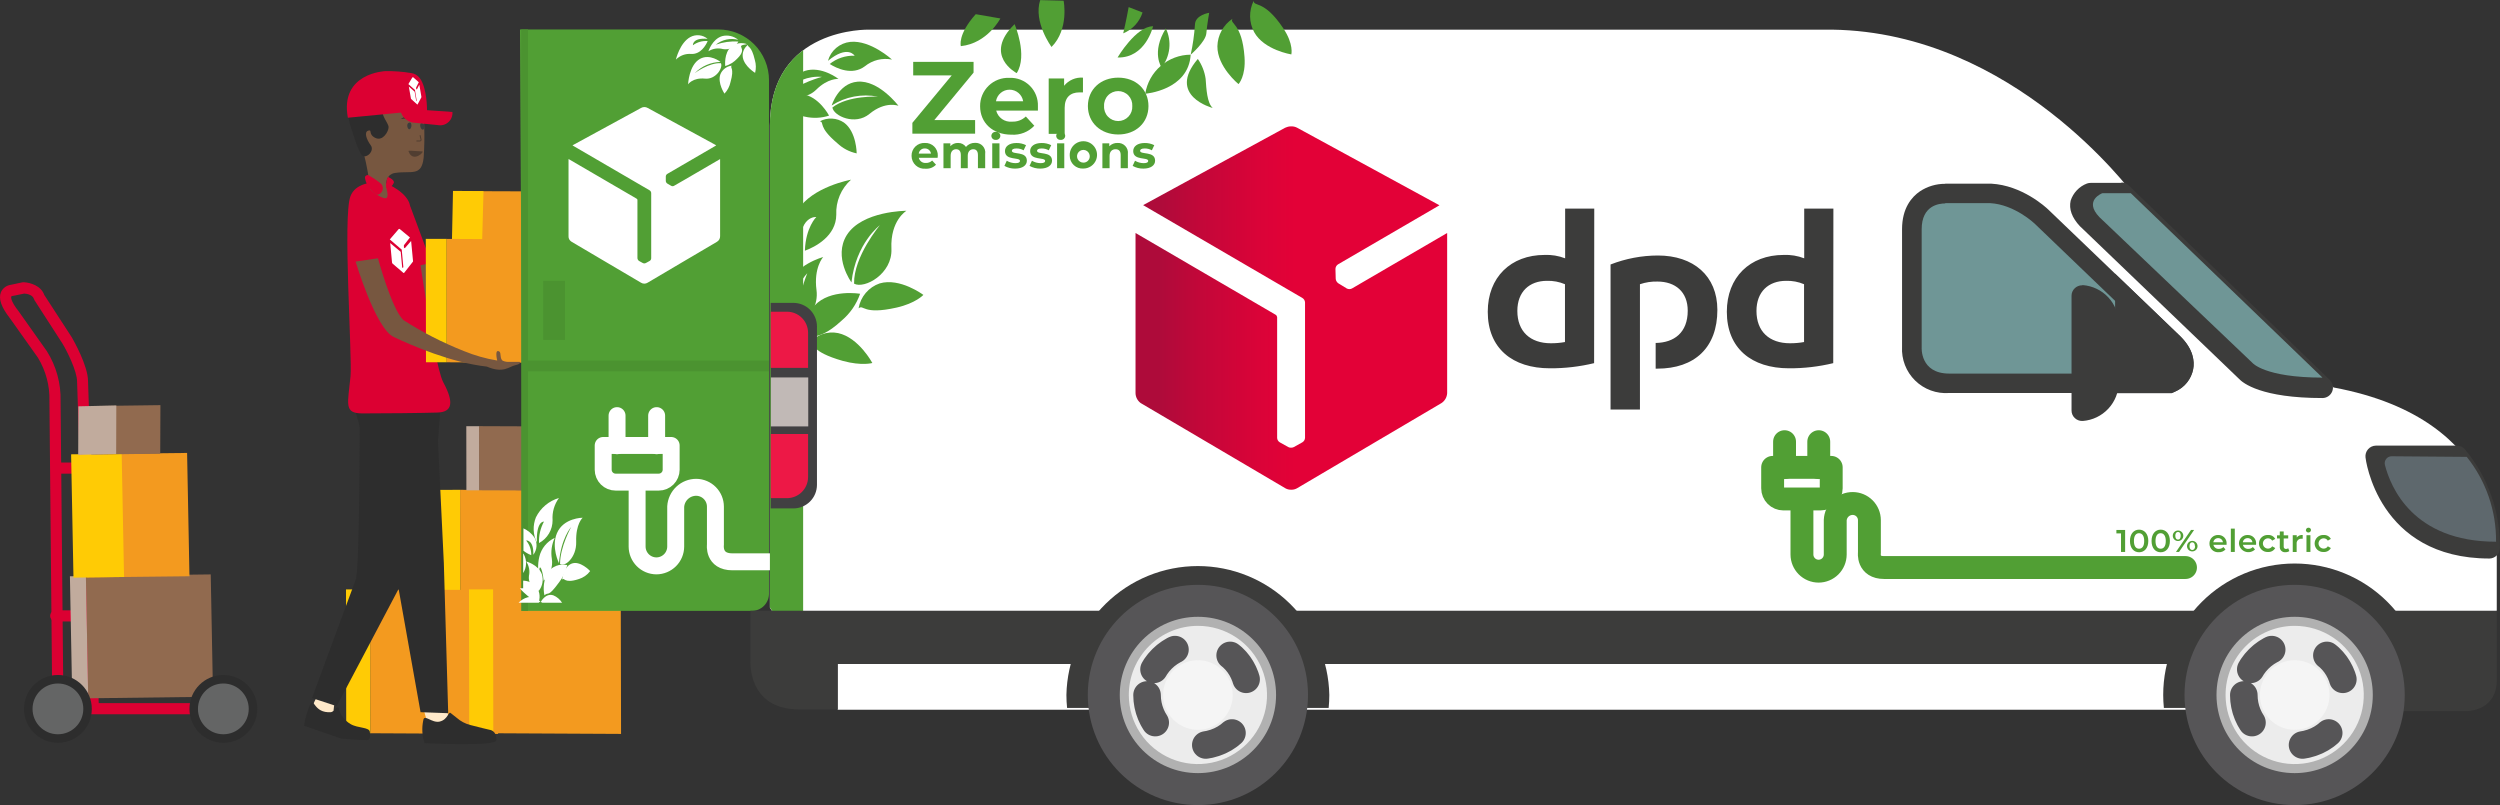 <?xml version="1.0" encoding="UTF-8"?> <svg xmlns="http://www.w3.org/2000/svg" width="295" height="95" viewBox="0 0 295 95" fill="none"><rect x="0" y="0" width="295" height="95" fill="#333333" stroke="none"/><g clip-path="url(#clip0_4099_40979)"><path d="M54.317 69.727L67.153 69.775L67.128 57.848L54.293 57.799L54.317 69.727Z" fill="#F39A1F"></path><path d="M54.296 57.799L51.871 57.803L51.89 69.73L54.315 69.726L54.296 57.799Z" fill="#FFCB05"></path><path d="M43.702 86.523L58.775 86.602L58.738 69.63L43.672 69.551L43.702 86.523Z" fill="#F39A1F"></path><path d="M43.672 69.549L40.828 69.553L40.855 86.525L43.698 86.521L43.672 69.549Z" fill="#FFCB05"></path><path d="M58.212 86.523L73.285 86.602L73.248 69.63L58.176 69.551L58.212 86.523Z" fill="#F39A1F"></path><path d="M58.183 69.544L55.34 69.549L55.367 86.521L58.21 86.516L58.183 69.544Z" fill="#FFCB05"></path><path d="M56.539 57.854L64.5 57.884L64.482 50.317L56.527 50.286L56.539 57.854Z" fill="#916A4F"></path><path d="M56.527 50.288L55.023 50.291L55.035 57.858L56.539 57.856L56.527 50.288Z" fill="#C1AB9D"></path><path d="M50.361 30.513L51.689 35.37L50.992 38.844L48.676 31.186L50.361 30.513Z" fill="#775740"></path><path d="M39.871 81.442C39.871 81.442 39.264 83.412 39.38 84.085C39.495 84.758 37.446 84.134 37.021 83.897C36.288 83.491 38.482 80.593 38.482 80.593L39.871 81.442Z" fill="#FFE9C9"></path><path d="M39.03 84.037C39.539 83.995 39.897 82.927 40.024 83.788C40.257 84.482 40.733 85.068 41.364 85.438C42.237 85.959 43.632 85.777 43.644 86.396C43.644 86.396 43.789 87.263 43.395 87.317C42.868 87.39 40.279 87.16 40.279 87.16L35.871 85.638C36.011 84.745 36.268 83.874 36.635 83.049C37.084 82.303 37.029 84.17 39.03 84.037Z" fill="#2D2D2D"></path><path d="M50.032 47.503C50.032 47.503 50.292 54.883 50.032 56.962C49.771 59.042 47.152 69.266 47.152 69.266L39.73 83.328L36.82 82.37C36.82 82.37 41.477 69.696 41.968 68.423C42.459 67.15 42.441 49.474 42.441 49.474L50.032 47.503Z" fill="#2D2D2D"></path><path d="M52.621 82.824L53.016 85.292C53.016 85.292 50.918 86.996 50.518 85.608C50.117 84.219 49.645 82.497 49.645 82.497L52.621 82.824Z" fill="#FFE9C9"></path><path d="M53.211 84.164L53.902 84.71C54.355 85.109 54.894 85.395 55.478 85.547C56.151 85.735 57.776 86.117 57.776 86.117C57.776 86.117 58.613 86.183 58.582 87.33C58.582 88.136 50.094 87.693 50.094 87.693C49.804 86.819 49.754 85.883 49.949 84.983C50.052 84.219 50.943 85.335 51.852 85.153C52.913 84.922 52.895 83.837 53.211 84.164Z" fill="#2D2D2D"></path><path d="M52.003 47.879L51.681 52.063L52.373 66.452L52.888 84.158L49.626 84.037L46.685 67.525L45.303 62.638L42.35 49.965C42.35 49.965 41.138 46.642 42.126 44.229C42.138 44.229 52.342 47.764 52.003 47.879Z" fill="#2D2D2D"></path><path d="M48.425 24.376L50.892 31.01L49.146 31.41L48.055 26.868L48.425 24.376Z" fill="#DC0032"></path><path d="M45.108 21.448C45.108 21.448 47.534 22.29 48.243 23.818C48.952 25.346 51.032 42.743 52.317 45.132C53.603 47.521 53.36 48.619 51.644 48.68C49.928 48.74 45.393 48.783 42.78 48.783C40.531 48.783 41.052 47.673 41.361 44.405C41.58 42.113 40.422 25.456 41.361 23.139C41.907 21.733 43.617 21.448 45.108 21.448Z" fill="#DC0032"></path><path d="M49.766 11.412C50.085 13.799 50.16 16.213 49.99 18.616C49.742 20.877 48.547 20.119 46.65 20.404C46.65 20.404 45.316 20.453 45.613 22.296C45.613 22.296 45.964 23.394 45.479 23.388C44.831 23.388 43.66 22.375 43.66 22.278C43.525 20.866 43.278 19.467 42.921 18.094C42.369 16.166 42.502 12.503 42.502 12.503L44.976 11.018L49.111 10.666L49.766 11.412Z" fill="#775740"></path><path d="M49.808 12.794C49.808 12.794 49.111 12.485 49.426 11.357C49.741 10.23 49.426 9.047 46.54 9.66C45.245 9.91 43.972 10.263 42.733 10.715C41.368 11.115 40.641 12.734 41.381 14.959C42.12 17.185 42.157 17.385 42.593 18.173C43.03 18.961 44.279 17.864 43.751 17.148C43.224 16.433 42.939 15.572 43.454 15.414C43.969 15.256 43.406 15.845 44.291 16.275C45.176 16.706 45.855 15.505 45.855 15.008C45.855 14.511 44.867 13.565 45.188 12.819C45.764 11.497 48.505 12.704 49.808 12.794Z" fill="#2D2D2D"></path><path d="M53.941 28.324L62.133 28.36L62.26 22.581L54.063 22.551L53.941 28.324Z" fill="#F39A1F"></path><path d="M56.897 28.299L53.332 28.323L53.453 22.527L57.055 22.551L56.897 28.299Z" fill="#FFCB05"></path><path d="M52.706 42.749L65.632 42.816L65.602 28.257L52.676 28.19L52.706 42.749Z" fill="#F39A1F"></path><path d="M52.686 28.186L50.242 28.19L50.265 42.749L52.708 42.745L52.686 28.186Z" fill="#FFCB05"></path><path d="M41.786 22.697C44.254 21.69 43.666 26.395 45.073 30.446L41.283 31.052C41.283 31.052 40.725 23.127 41.786 22.697Z" fill="#DC0032"></path><path d="M61.314 42.701C61.314 42.701 60.738 42.701 60.065 42.701C59.829 42.714 59.593 42.675 59.374 42.586C58.943 42.416 59.168 41.627 58.925 41.482C58.319 41.118 58.67 42.543 58.67 42.543C57.319 42.318 55.997 41.942 54.73 41.421C52.231 40.434 49.835 39.205 47.575 37.753C46.193 36.376 44.598 30.476 44.598 30.476L41.961 30.864C41.961 30.864 44.307 38.747 46.454 39.76C48.6 40.773 53.244 42.792 57.446 43.259C59.416 44.102 60.047 43.259 60.817 43.089C61.587 42.919 61.314 42.701 61.314 42.701Z" fill="#775740"></path><path d="M43.437 20.653C43.437 20.653 43.043 20.653 43.068 20.999C43.141 21.482 43.351 21.935 43.674 22.302C43.674 22.302 44.322 23.006 44.559 22.982C44.689 22.951 44.81 22.888 44.91 22.799C45.01 22.709 45.085 22.596 45.129 22.47C45.173 22.343 45.185 22.208 45.162 22.076C45.14 21.944 45.085 21.819 45.002 21.714C44.515 21.311 43.991 20.956 43.437 20.653V20.653Z" fill="#DC0032"></path><path d="M45.789 20.877C45.789 20.877 46.626 21.241 46.462 21.593C46.117 22.314 45.59 22.169 45.59 22.169C45.548 21.953 45.548 21.73 45.59 21.514C45.604 21.289 45.672 21.07 45.789 20.877V20.877Z" fill="#DC0032"></path><path d="M47.292 14.031C47.396 13.965 47.506 13.909 47.62 13.862L47.789 13.795L47.971 13.747C48.097 13.701 48.233 13.688 48.365 13.71C48.433 13.728 48.497 13.759 48.553 13.801C48.614 13.846 48.659 13.91 48.681 13.983H48.341C48.291 13.992 48.24 13.992 48.189 13.983C48.133 13.977 48.076 13.977 48.02 13.983H47.85H47.674L47.322 14.031C47.322 14.031 47.256 14.031 47.292 14.031Z" fill="#2D2D2D"></path><path d="M48.287 15.256C48.081 15.256 47.857 14.504 48.36 14.462C48.627 14.444 48.621 15.232 48.287 15.256Z" fill="#3C3C3B"></path><path d="M49.916 15.299C50.122 15.299 50.225 14.486 49.728 14.529C49.461 14.547 49.582 15.323 49.916 15.299Z" fill="#3C3C3B"></path><path d="M48.208 17.864C48.153 17.706 48.578 17.815 49.821 17.864C50.178 17.845 48.729 19.295 48.208 17.864Z" fill="#513E31"></path><path d="M49.17 16.693C49.157 16.69 49.146 16.683 49.137 16.673C49.129 16.664 49.123 16.652 49.121 16.639C49.121 16.623 49.127 16.607 49.139 16.596C49.15 16.585 49.166 16.578 49.182 16.578H49.558C49.584 16.575 49.608 16.562 49.624 16.542C49.63 16.531 49.633 16.518 49.633 16.505C49.633 16.493 49.63 16.48 49.624 16.469L49.515 16.008C49.513 15.992 49.517 15.976 49.526 15.963C49.535 15.949 49.548 15.94 49.564 15.935C49.579 15.934 49.595 15.939 49.608 15.947C49.621 15.956 49.631 15.969 49.636 15.984L49.739 16.445C49.746 16.474 49.746 16.504 49.739 16.534C49.733 16.563 49.721 16.59 49.703 16.615C49.684 16.64 49.66 16.661 49.631 16.674C49.603 16.688 49.571 16.695 49.539 16.693H49.17V16.693Z" fill="#513E31"></path><path d="M45.475 8.392C45.475 8.392 40.067 8.592 41.049 13.892L47.312 13.286C47.427 13.579 47.611 13.84 47.85 14.045C48.089 14.25 48.375 14.393 48.682 14.462L51.653 14.759C51.874 14.803 52.102 14.795 52.319 14.736C52.536 14.677 52.737 14.568 52.905 14.418C53.073 14.268 53.204 14.081 53.288 13.872C53.371 13.663 53.406 13.437 53.387 13.213L50.386 13.001C50.386 13.001 50.422 10.411 49.537 9.223C49.413 9.057 49.257 8.918 49.078 8.813C48.898 8.709 48.7 8.642 48.494 8.617C47.496 8.452 46.486 8.377 45.475 8.392V8.392Z" fill="#DC0032"></path><path d="M47.039 27.038L45.996 28.251L47.409 29.464C47.416 29.483 47.416 29.505 47.409 29.524L47.591 31.471C47.598 31.492 47.598 31.516 47.591 31.538L47.53 31.61L47.451 31.55C47.444 31.53 47.444 31.509 47.451 31.489L47.288 29.755V29.718L46.045 28.681L46.257 30.955C46.261 31.006 46.28 31.055 46.311 31.095L47.597 32.199C47.609 32.21 47.625 32.216 47.642 32.216C47.659 32.216 47.675 32.21 47.688 32.199L48.73 30.87C48.744 30.823 48.744 30.773 48.73 30.725L48.512 28.433L47.779 29.276H47.742L47.663 29.209C47.657 29.189 47.657 29.168 47.663 29.148V29.003C47.658 28.992 47.656 28.981 47.656 28.97C47.656 28.958 47.658 28.947 47.663 28.936V28.936L48.373 28.021L47.16 27.014C47.147 27.009 47.131 27.009 47.118 27.014C47.11 27.01 47.102 27.008 47.093 27.008C47.085 27.008 47.077 27.01 47.069 27.014" fill="white"></path><path d="M48.648 9.15L48.188 9.926L48.97 10.618C48.972 10.632 48.972 10.646 48.97 10.66L49.17 11.873C49.17 11.873 49.17 11.903 49.17 11.909V11.958L49.109 11.879L48.927 10.818L48.242 10.211L48.485 11.606C48.485 11.621 48.488 11.636 48.495 11.649C48.501 11.663 48.51 11.675 48.521 11.685L49.23 12.328H49.273L49.721 11.485C49.728 11.455 49.728 11.424 49.721 11.394L49.479 9.993L49.188 10.557L49.109 10.484C49.106 10.472 49.106 10.46 49.109 10.448V10.363C49.106 10.347 49.106 10.331 49.109 10.315L49.418 9.708L48.739 9.102" fill="white"></path><path d="M61.359 3.475H84.756C85.542 3.474 86.32 3.628 87.046 3.928C87.772 4.228 88.432 4.668 88.987 5.224C89.543 5.779 89.984 6.438 90.285 7.164C90.586 7.89 90.741 8.668 90.741 9.453V70.048C90.741 70.316 90.689 70.581 90.587 70.829C90.485 71.076 90.335 71.301 90.146 71.49C89.956 71.68 89.731 71.83 89.484 71.932C89.236 72.034 88.971 72.086 88.703 72.085H61.735" fill="#519F34"></path><path d="M90.74 42.543H61.734V43.822H90.74V42.543Z" fill="#4B9330"></path><path d="M62.304 3.475H61.504V72.091H62.304V3.475Z" fill="#4B9330"></path><path d="M85.07 7.458C85.336 8.004 84.463 9.411 83.184 9.277C81.729 9.138 81.195 9.951 81.195 9.951C81.195 9.951 81.292 7.671 82.596 6.949C83.766 6.294 85.021 7.307 85.021 7.307C83.878 7.333 82.79 7.805 81.99 8.623C81.99 8.623 83.669 7.361 85.07 7.458Z" fill="white"></path><path d="M83.507 4.845C83.283 5.366 82.67 6.415 81.573 6.367C81.239 6.337 80.903 6.381 80.588 6.496C80.274 6.612 79.989 6.795 79.754 7.034C79.754 7.034 80.209 5.057 81.458 4.372C81.779 4.199 82.146 4.126 82.509 4.164C82.872 4.202 83.216 4.348 83.495 4.584C81.676 4.421 81.761 5.342 81.761 5.342C82.264 4.972 82.884 4.796 83.507 4.845V4.845Z" fill="white"></path><path d="M87.131 4.9C86.962 5.223 86.695 5.483 86.367 5.644C86.04 5.804 85.67 5.856 85.312 5.791C85.022 5.712 84.72 5.694 84.423 5.739C84.127 5.784 83.843 5.89 83.59 6.052C83.59 6.052 84.045 4.608 85.215 4.263C85.542 4.18 85.884 4.176 86.213 4.252C86.542 4.328 86.849 4.481 87.106 4.699C86.652 4.58 86.175 4.57 85.715 4.67C85.256 4.77 84.827 4.977 84.463 5.275C85.317 4.969 86.225 4.841 87.131 4.9V4.9Z" fill="white"></path><path d="M87.002 6.907C86.617 7.326 86.124 7.632 85.578 7.792C85.578 7.792 85.396 6.252 86.293 5.482C86.557 5.285 86.866 5.157 87.192 5.11C87.518 5.062 87.851 5.096 88.16 5.209C86.529 5.463 88.403 5.542 87.002 6.907Z" fill="white"></path><path d="M86.197 9.696C86.09 10.204 85.845 10.672 85.488 11.048C85.488 11.048 84.645 9.805 85.002 8.774C85.112 8.498 85.295 8.257 85.531 8.077C85.767 7.896 86.047 7.783 86.343 7.75C86.094 8.022 86.7 7.95 86.197 9.696Z" fill="white"></path><path d="M89.072 7.083C89.219 7.576 89.23 8.1 89.102 8.598C89.102 8.598 87.835 7.834 87.653 6.779C87.607 6.501 87.64 6.215 87.747 5.954C87.854 5.693 88.031 5.466 88.259 5.3C88.217 5.621 88.665 5.312 89.072 7.083Z" fill="white"></path><path d="M61.734 67.623C61.942 67.298 62.059 66.925 62.075 66.54C62.091 66.156 62.005 65.774 61.825 65.433C61.825 65.391 61.765 65.355 61.734 65.312V67.623Z" fill="white"></path><path d="M63.057 63.42C62.734 62.95 62.287 62.579 61.766 62.347V64.985C62.042 65.208 62.354 65.384 62.687 65.506C62.703 64.874 62.487 64.257 62.081 63.772C62.081 63.772 63.002 63.675 62.93 65.464C63.154 65.175 63.285 64.826 63.308 64.462C63.331 64.097 63.243 63.734 63.057 63.42V63.42Z" fill="white"></path><path d="M63.4 69.727C63.069 69.573 62.796 69.318 62.619 68.999C62.443 68.679 62.372 68.312 62.418 67.95C62.483 67.658 62.487 67.356 62.428 67.062C62.37 66.769 62.251 66.491 62.078 66.246C62.078 66.246 63.539 66.628 63.946 67.78C64.043 68.103 64.063 68.445 64.003 68.777C63.943 69.109 63.805 69.422 63.6 69.69C63.582 69.781 63.43 69.599 63.4 69.727Z" fill="white"></path><path d="M63.201 69.12C62.8 68.749 62.279 68.534 61.733 68.514V69.417H61.352C61.49 69.597 61.644 69.763 61.812 69.915C63.243 71.249 63.413 70.836 63.583 70.988C63.682 70.67 63.699 70.332 63.632 70.005C63.565 69.678 63.417 69.374 63.201 69.12V69.12Z" fill="white"></path><path d="M63.566 71.121C63.588 71.087 63.621 71.061 63.659 71.045C63.697 71.03 63.738 71.027 63.778 71.036C63.604 70.811 63.37 70.64 63.103 70.541C62.836 70.443 62.547 70.421 62.269 70.478C61.858 70.589 61.486 70.811 61.195 71.121H63.566Z" fill="white"></path><path d="M66.086 66.543C66.613 66.962 68.044 65.815 67.99 63.936C67.923 61.813 68.754 61.092 68.754 61.092C68.754 61.092 66.498 61.092 65.722 62.911C65.019 64.572 65.959 66.452 65.959 66.452C66.189 63.511 67.408 62.171 67.408 62.171C67.408 62.171 66.086 64.512 66.086 66.543Z" fill="white"></path><path d="M63.603 64.081C64.091 63.82 64.497 63.431 64.779 62.955C65.062 62.48 65.208 61.936 65.204 61.383C65.138 60.449 65.404 59.521 65.955 58.763C65.369 58.934 64.825 59.225 64.358 59.618C63.89 60.01 63.509 60.496 63.239 61.043C63.046 61.519 62.956 62.031 62.975 62.544C62.994 63.057 63.121 63.56 63.348 64.021C63.276 61.413 64.185 61.553 64.185 61.553C63.767 62.328 63.566 63.201 63.603 64.081V64.081Z" fill="white"></path><path d="M64.149 68.532C64.518 68.22 64.801 67.819 64.971 67.367C65.14 66.915 65.191 66.426 65.119 65.949C64.978 65.107 65.096 64.242 65.458 63.469C65.006 63.679 64.607 63.989 64.292 64.375C63.977 64.762 63.754 65.215 63.639 65.7C63.423 66.615 63.452 67.571 63.724 68.471C63.415 66.034 64.021 66.901 64.149 68.532Z" fill="white"></path><path d="M65.989 68.69C66.445 68.097 66.768 67.412 66.934 66.683C66.505 66.582 66.055 66.611 65.642 66.768C65.229 66.924 64.873 67.201 64.618 67.562C64.183 68.386 64.05 69.336 64.242 70.248C64.776 69.757 64.576 70.624 65.989 68.69Z" fill="white"></path><path d="M68.27 68.338C68.818 68.178 69.299 67.844 69.64 67.386C69.64 67.386 68.428 66.076 67.409 66.525C66.475 66.931 66.336 68.393 66.336 68.393C66.615 68.077 66.518 68.914 68.27 68.338Z" fill="white"></path><path d="M63.977 71.121H66.323C66.079 70.73 65.718 70.424 65.292 70.248C64.346 69.945 63.801 71.055 63.801 71.055C63.833 71.044 63.868 71.045 63.9 71.057C63.932 71.069 63.959 71.092 63.977 71.121Z" fill="white"></path><path d="M71.176 52.566V55.428C71.177 55.817 71.333 56.188 71.608 56.462C71.883 56.736 72.255 56.89 72.643 56.89H77.73C78.118 56.89 78.49 56.736 78.765 56.462C79.04 56.188 79.195 55.817 79.197 55.428V52.566H71.176Z" stroke="white" stroke-width="2" stroke-linecap="round" stroke-linejoin="round"></path><path d="M72.812 52.596V49.043" stroke="white" stroke-width="2" stroke-linecap="round" stroke-linejoin="round"></path><path d="M77.484 52.596V49.043" stroke="white" stroke-width="2" stroke-linecap="round" stroke-linejoin="round"></path><path d="M75.18 57.138V64.494C75.181 65.097 75.421 65.675 75.847 66.102C76.273 66.529 76.85 66.77 77.453 66.774V66.774C78.057 66.772 78.636 66.531 79.064 66.104C79.491 65.677 79.731 65.098 79.733 64.494V59.782C79.77 59.164 80.042 58.584 80.493 58.16C80.944 57.737 81.539 57.501 82.158 57.502V57.502C82.759 57.509 83.333 57.752 83.757 58.178C84.18 58.605 84.418 59.181 84.42 59.782V64.287C84.42 64.287 84.141 66.295 86.42 66.295H91.271" stroke="white" stroke-width="2" stroke-linecap="round" stroke-linejoin="round"></path><path fill-rule="evenodd" clip-rule="evenodd" d="M67.086 18.767L67.214 18.834L75.047 23.4L75.126 23.448C75.154 23.462 75.178 23.483 75.195 23.51C75.211 23.537 75.219 23.569 75.217 23.6C75.22 23.646 75.22 23.693 75.217 23.739C75.217 25.953 75.217 28.16 75.217 30.373C75.205 30.472 75.226 30.573 75.278 30.659C75.33 30.744 75.408 30.81 75.502 30.846C75.608 30.897 75.711 30.953 75.811 31.016C75.876 31.059 75.952 31.082 76.029 31.082C76.107 31.082 76.183 31.059 76.248 31.016C76.375 30.943 76.502 30.87 76.636 30.804C76.702 30.771 76.757 30.72 76.793 30.656C76.83 30.593 76.847 30.519 76.842 30.446V22.824C76.847 22.744 76.829 22.665 76.789 22.595C76.749 22.526 76.689 22.471 76.617 22.436L67.747 17.27L67.553 17.154L67.668 17.088L73.731 13.783C74.368 13.437 75.011 13.092 75.641 12.74C75.76 12.668 75.897 12.63 76.035 12.63C76.174 12.63 76.311 12.668 76.43 12.74L84.396 17.081L84.511 17.154L84.378 17.239L80.522 19.483L78.782 20.495C78.71 20.529 78.65 20.585 78.61 20.654C78.571 20.724 78.555 20.804 78.564 20.883C78.564 21.035 78.564 21.193 78.564 21.344C78.566 21.409 78.584 21.473 78.617 21.529C78.649 21.585 78.696 21.632 78.752 21.666L79.176 21.914C79.232 21.953 79.299 21.973 79.367 21.973C79.435 21.973 79.502 21.953 79.558 21.914C79.952 21.678 80.352 21.447 80.77 21.217L84.851 18.84L84.972 18.773C84.972 18.81 84.972 18.834 84.972 18.858V27.869C84.976 28.006 84.941 28.141 84.873 28.26C84.804 28.379 84.704 28.476 84.584 28.542L80.261 31.089L76.423 33.356C76.306 33.432 76.169 33.472 76.029 33.472C75.889 33.472 75.753 33.432 75.635 33.356L67.481 28.548C67.402 28.502 67.331 28.444 67.268 28.378C67.145 28.245 67.08 28.068 67.086 27.887V18.791V18.767Z" fill="white"></path><path d="M294.618 72.067V64.633C294.618 64.633 295.831 49.522 275.356 45.721L251.662 22.794C251.553 22.794 237.717 3.82 216.212 3.499H102.549C102.549 3.499 90.848 3.147 90.848 14.808V71.71L98.869 83.752H261.963L294.618 72.067Z" fill="white"></path><path d="M94.77 5.924V77.579L90.848 71.685V14.783C90.848 10.254 92.612 7.555 94.77 5.924Z" fill="#519F34"></path><path d="M98.222 12.685C98.379 13.698 100.92 14.838 102.599 13.437C104.491 11.879 106.019 12.485 106.019 12.485C106.019 12.485 103.696 9.411 101.168 9.641C98.913 9.848 98.137 12.449 98.137 12.449C99.751 11.407 101.708 11.033 103.593 11.406C103.593 11.406 100.071 11.224 98.222 12.685Z" fill="#519F34"></path><path d="M97.905 7.549C98.712 8.065 100.567 8.944 102.052 7.822C102.494 7.462 103.011 7.203 103.564 7.066C104.117 6.929 104.695 6.916 105.254 7.028C105.254 7.028 102.725 4.705 100.343 4.942C99.728 5.004 99.146 5.252 98.674 5.651C98.202 6.05 97.862 6.583 97.699 7.179C100.04 5.251 100.846 6.573 100.846 6.573C99.781 6.537 98.737 6.883 97.905 7.549V7.549Z" fill="#519F34"></path><path d="M92.91 11.091C93.454 11.377 94.075 11.485 94.684 11.396C95.293 11.308 95.859 11.029 96.299 10.599C97.7 9.199 98.942 9.314 98.942 9.314C98.942 9.314 96.93 7.737 94.965 8.368C94.429 8.567 93.948 8.89 93.562 9.312C93.176 9.734 92.897 10.242 92.746 10.793C93.268 10.193 93.924 9.723 94.662 9.424C95.4 9.125 96.197 9.004 96.99 9.071C96.99 9.071 94.286 9.781 92.91 11.091Z" fill="#519F34"></path><path d="M94.994 13.771C95.934 13.984 96.914 13.94 97.831 13.643C97.831 13.643 96.619 11.321 94.624 11.109C94.068 11.079 93.513 11.189 93.011 11.43C92.509 11.671 92.075 12.033 91.75 12.485C94.278 11.309 91.744 13.207 94.994 13.771Z" fill="#519F34"></path><path d="M98.789 16.887C99.428 17.497 100.223 17.918 101.087 18.1C101.087 18.1 101.087 15.559 99.584 14.462C99.169 14.182 98.686 14.02 98.186 13.994C97.686 13.967 97.189 14.076 96.746 14.31C97.328 14.456 96.449 14.911 98.789 16.887Z" fill="#519F34"></path><path d="M92.279 15.99C92.545 16.818 93.031 17.558 93.685 18.131C93.685 18.131 94.728 15.857 93.952 14.189C93.746 13.755 93.421 13.387 93.016 13.129C92.611 12.87 92.141 12.731 91.66 12.728C92.079 13.134 91.163 13.134 92.279 15.99Z" fill="#519F34"></path><path d="M100.78 33.472C101.992 34.133 105.321 32.326 105.188 29.36C105.036 26.007 106.958 24.873 106.958 24.873C106.958 24.873 101.726 24.873 99.919 27.741C98.294 30.355 100.471 33.32 100.471 33.32C100.998 28.681 103.823 26.577 103.823 26.577C103.823 26.577 100.725 30.264 100.78 33.472Z" fill="#519F34"></path><path d="M94.977 29.585C96.189 29.142 98.669 27.857 98.681 25.34C98.645 24.565 98.783 23.791 99.084 23.076C99.385 22.361 99.842 21.721 100.421 21.205C100.421 21.205 95.838 22.029 94.134 24.801C93.698 25.517 93.489 26.348 93.533 27.186C93.578 28.023 93.874 28.828 94.382 29.494C94.219 25.383 96.323 25.607 96.323 25.607C96.323 25.607 95.061 26.844 94.977 29.585Z" fill="#519F34"></path><path d="M94.1 38.311C94.859 37.96 95.486 37.376 95.891 36.645C96.295 35.913 96.456 35.071 96.349 34.242C95.992 31.574 97.137 30.331 97.137 30.331C97.137 30.331 93.784 31.21 92.851 33.848C92.626 34.59 92.581 35.374 92.718 36.138C92.855 36.901 93.171 37.62 93.639 38.238C93.419 37.181 93.451 36.088 93.733 35.046C94.014 34.004 94.536 33.043 95.258 32.241C95.258 32.241 93.815 35.746 94.1 38.311Z" fill="#519F34"></path><path d="M99.305 37.838C100.306 36.996 101.062 35.901 101.493 34.666C101.493 34.666 97.983 34.06 96.122 36.049C95.144 37.045 94.489 38.313 94.242 39.687C94.842 39.202 96.025 40.882 99.305 37.838Z" fill="#519F34"></path><path d="M105.787 36.297C108.048 35.788 108.958 34.8 108.958 34.8C108.958 34.8 106.205 32.732 103.804 33.441C103.162 33.661 102.592 34.05 102.153 34.568C101.714 35.086 101.424 35.713 101.312 36.382C101.955 35.879 101.737 37.207 105.787 36.297Z" fill="#519F34"></path><path d="M99.469 42.592C101.707 43.198 102.937 42.834 102.937 42.834C102.937 42.834 101.343 39.839 98.899 39.305C98.261 39.173 97.599 39.222 96.987 39.447C96.375 39.672 95.838 40.064 95.438 40.578C96.226 40.463 95.468 41.458 99.469 42.592Z" fill="#519F34"></path><path d="M90.945 35.739H93.607C93.973 35.738 94.336 35.809 94.674 35.947C95.013 36.086 95.321 36.29 95.581 36.548C95.84 36.806 96.046 37.113 96.187 37.451C96.328 37.788 96.401 38.151 96.402 38.517V57.211C96.4 57.949 96.107 58.656 95.585 59.177C95.064 59.699 94.357 59.993 93.619 59.994H90.945V35.739Z" fill="#414042"></path><path d="M95.373 44.538H90.965V50.317H95.373V44.538Z" fill="#C1B9B6"></path><path d="M90.945 51.214H95.353V56.295C95.352 56.953 95.09 57.584 94.625 58.05C94.161 58.515 93.531 58.778 92.873 58.782H90.945V51.214Z" fill="#ED1846"></path><path d="M90.945 36.782H92.873C93.532 36.784 94.162 37.047 94.627 37.513C95.092 37.979 95.353 38.61 95.353 39.269V43.41H90.945V36.782Z" fill="#ED1846"></path><path d="M188.105 42.852C186.398 43.265 184.647 43.469 182.891 43.459C178.477 43.459 175.555 41.112 175.555 36.788C175.555 32.72 178.271 30.082 182.26 30.082C183.088 30.047 183.913 30.183 184.686 30.482V24.613H188.123L188.105 42.852ZM184.667 33.538C183.997 33.254 183.273 33.117 182.545 33.138C180.454 33.138 179.047 34.43 179.047 36.691C179.047 39.117 180.569 40.505 183 40.505C183.559 40.508 184.117 40.46 184.667 40.36V33.538ZM216.322 42.852C214.613 43.266 212.86 43.469 211.102 43.459C206.688 43.459 203.766 41.112 203.766 36.788C203.766 32.72 206.488 30.082 210.471 30.082C211.299 30.046 212.125 30.182 212.897 30.482V24.613H216.34L216.322 42.852ZM212.878 33.538C212.21 33.253 211.488 33.117 210.762 33.138C208.671 33.138 207.264 34.43 207.264 36.691C207.264 39.117 208.78 40.505 211.217 40.505C211.774 40.508 212.33 40.46 212.878 40.36V33.538ZM193.513 33.538C194.176 33.312 194.874 33.206 195.575 33.223C197.691 33.223 199.152 34.436 199.152 36.661C199.152 39.263 197.533 40.439 195.368 40.469V43.501H195.544C199.982 43.501 202.65 41.009 202.65 36.57C202.65 32.532 199.813 30.149 195.629 30.149C193.718 30.154 191.825 30.513 190.045 31.21V48.328H193.513V33.538Z" fill="#3C3C3B"></path><path d="M151.69 15.05L134.89 24.206L153.685 35.163C153.776 35.219 153.852 35.296 153.906 35.388C153.96 35.48 153.99 35.584 153.994 35.691V51.675C153.988 51.782 153.955 51.885 153.899 51.976C153.843 52.067 153.765 52.143 153.673 52.196L152.66 52.76C152.565 52.805 152.462 52.828 152.357 52.827V52.827C152.244 52.836 152.13 52.813 152.03 52.76L151.017 52.196C150.925 52.143 150.848 52.067 150.793 51.976C150.738 51.885 150.707 51.781 150.702 51.675V37.425C150.695 37.369 150.677 37.315 150.648 37.267C150.618 37.219 150.579 37.178 150.532 37.146L133.992 27.493V46.399C133.998 46.626 134.056 46.848 134.161 47.049C134.266 47.249 134.416 47.424 134.598 47.558L151.696 57.629C151.901 57.739 152.131 57.793 152.363 57.787C152.593 57.794 152.821 57.739 153.024 57.629L170.103 47.558C170.295 47.429 170.455 47.257 170.57 47.056C170.684 46.855 170.751 46.63 170.764 46.399V27.493L159.529 34.042C159.436 34.09 159.332 34.116 159.226 34.116C159.121 34.116 159.017 34.09 158.923 34.042L157.929 33.435C157.842 33.377 157.77 33.301 157.717 33.211V33.211C157.654 33.117 157.618 33.008 157.614 32.896L157.583 31.737C157.585 31.63 157.613 31.525 157.665 31.431C157.717 31.337 157.791 31.257 157.88 31.198L169.855 24.224L153.054 15.068C152.841 14.959 152.603 14.904 152.363 14.911V14.911C152.132 14.908 151.903 14.96 151.696 15.062" fill="url(#paint0_linear_4099_40979)"></path><path d="M283.191 83.916H290.8C290.8 83.916 294.438 84.11 294.62 80.478V72.067H88.552V77.973C88.552 77.973 88.17 83.709 94.287 83.709H98.871V78.355H266.949L283.191 83.916Z" fill="#3C3C3B"></path><path d="M293.742 65.288C281.076 65.288 279.736 54.009 279.724 53.894C279.713 53.808 279.72 53.721 279.745 53.638C279.771 53.555 279.814 53.478 279.871 53.413C279.928 53.349 279.999 53.297 280.078 53.261C280.158 53.226 280.243 53.208 280.33 53.209H289.916C290.008 53.209 290.099 53.229 290.182 53.269C290.265 53.309 290.338 53.367 290.395 53.439C293.036 56.596 294.44 60.603 294.348 64.718C294.339 64.872 294.271 65.017 294.158 65.123C294.045 65.229 293.896 65.288 293.742 65.288V65.288Z" fill="#3C3C3B"></path><path d="M289.926 53.828C292.449 56.869 293.802 60.712 293.739 64.663C281.486 64.663 280.34 53.828 280.34 53.828H289.926ZM289.926 52.584H280.34C280.168 52.589 279.998 52.628 279.842 52.701C279.686 52.774 279.547 52.878 279.433 53.008C279.319 53.137 279.233 53.288 279.181 53.452C279.128 53.616 279.11 53.79 279.128 53.961C279.128 54.076 280.546 65.906 293.764 65.906C294.07 65.899 294.364 65.778 294.587 65.568C294.811 65.358 294.949 65.072 294.976 64.766C295.066 60.493 293.61 56.331 290.878 53.045C290.763 52.901 290.618 52.784 290.452 52.704C290.286 52.624 290.104 52.584 289.92 52.584H289.926Z" fill="#3C3C3B"></path><path d="M294.534 63.923C294.57 60.288 293.349 56.751 291.078 53.912L282.232 53.84C282.106 53.837 281.981 53.863 281.866 53.916C281.752 53.97 281.652 54.049 281.573 54.148C281.494 54.246 281.44 54.362 281.413 54.485C281.386 54.608 281.389 54.736 281.419 54.858C282.074 57.429 284.699 63.923 294.534 63.923Z" fill="#5E686D"></path><path d="M274.048 46.321C266.863 46.321 264.954 44.568 264.62 44.217L245.885 26.28C245.077 25.415 244.754 24.594 244.915 23.818C245.033 23.443 245.236 23.101 245.508 22.817C245.781 22.534 246.115 22.319 246.486 22.187C246.553 22.158 246.625 22.143 246.698 22.145H250.336C250.416 22.144 250.495 22.159 250.568 22.19C250.642 22.22 250.71 22.264 250.766 22.32L274.454 45.229C274.56 45.307 274.637 45.418 274.674 45.544C274.711 45.67 274.707 45.804 274.661 45.927C274.615 46.05 274.531 46.155 274.42 46.226C274.309 46.297 274.179 46.33 274.048 46.321V46.321Z" fill="#3C3C3B"></path><path d="M250.327 22.794L274.046 45.702C266.594 45.702 265.066 43.792 265.066 43.792L246.313 25.825C244.252 23.673 246.695 22.794 246.695 22.794H250.333H250.327ZM250.333 21.581H246.695C246.549 21.581 246.403 21.605 246.265 21.654C245.812 21.825 245.404 22.096 245.071 22.447C244.737 22.797 244.486 23.218 244.337 23.679C244.113 24.673 244.482 25.686 245.446 26.711L245.489 26.747L264.175 44.677C264.672 45.217 266.843 46.969 274.046 46.969C274.293 46.97 274.535 46.896 274.74 46.758C274.945 46.62 275.105 46.423 275.198 46.194C275.291 45.965 275.313 45.713 275.263 45.471C275.212 45.229 275.09 45.008 274.913 44.835L251.188 21.878C250.958 21.653 250.649 21.529 250.327 21.532L250.333 21.581Z" fill="#3C3C3B"></path><path d="M274.047 44.556L251.432 22.794H248.085C248.085 22.794 245.823 23.63 247.727 25.619L265.771 42.804C265.771 42.804 267.183 44.556 274.047 44.556Z" fill="#6F9696"></path><path d="M255.337 83.534C255.288 83.03 255.258 82.521 255.258 82.006C255.258 77.892 256.892 73.947 259.8 71.038C262.709 68.129 266.654 66.495 270.767 66.495C274.88 66.495 278.825 68.129 281.733 71.038C284.642 73.947 286.276 77.892 286.276 82.006C286.276 82.523 286.252 83.032 286.203 83.534H255.337Z" fill="#3C3C3B"></path><path d="M270.766 95C277.942 95 283.759 89.182 283.759 82.005C283.759 74.829 277.942 69.011 270.766 69.011C263.591 69.011 257.773 74.829 257.773 82.005C257.773 89.182 263.591 95 270.766 95Z" fill="#565557"></path><path d="M270.769 91.228C275.862 91.228 279.99 87.099 279.99 82.006C279.99 76.912 275.862 72.783 270.769 72.783C265.676 72.783 261.547 76.912 261.547 82.006C261.547 87.099 265.676 91.228 270.769 91.228Z" fill="#B1B1B1"></path><path d="M262.617 82.005C262.617 83.619 263.096 85.196 263.992 86.537C264.888 87.879 266.162 88.924 267.653 89.541C269.143 90.158 270.783 90.319 272.365 90.004C273.947 89.689 275.4 88.912 276.54 87.77C277.681 86.629 278.457 85.175 278.771 83.593C279.085 82.01 278.922 80.37 278.304 78.88C277.686 77.39 276.64 76.117 275.298 75.221C273.956 74.326 272.379 73.849 270.766 73.85C268.604 73.852 266.532 74.711 265.004 76.241C263.476 77.77 262.617 79.844 262.617 82.005Z" fill="#ECECEC"></path><path d="M264.77 82.005C264.769 82.793 264.923 83.574 265.224 84.302C265.525 85.031 265.967 85.692 266.524 86.25C267.081 86.808 267.742 87.25 268.47 87.552C269.198 87.853 269.978 88.009 270.766 88.009C278.726 87.693 278.726 76.318 270.766 76.002C269.978 76.002 269.198 76.158 268.47 76.46C267.742 76.761 267.081 77.204 266.524 77.761C265.967 78.319 265.525 78.98 265.224 79.709C264.923 80.437 264.769 81.218 264.77 82.005V82.005Z" stroke="#565557" stroke-width="3.25" stroke-linecap="round" stroke-linejoin="round" stroke-dasharray="3.45 6.91"></path><path d="M266.668 82.006C266.667 82.818 266.907 83.612 267.357 84.288C267.808 84.965 268.449 85.492 269.199 85.803C269.949 86.115 270.775 86.196 271.572 86.038C272.369 85.88 273.101 85.489 273.675 84.914C274.249 84.34 274.64 83.608 274.799 82.811C274.957 82.014 274.875 81.188 274.564 80.438C274.252 79.688 273.725 79.046 273.049 78.596C272.373 78.145 271.579 77.905 270.767 77.906C269.68 77.906 268.637 78.338 267.868 79.107C267.1 79.876 266.668 80.918 266.668 82.006Z" fill="#F5F5F5"></path><path d="M125.915 83.534C125.866 83.03 125.836 82.521 125.836 82.005C125.916 77.944 127.586 74.076 130.486 71.232C133.387 68.388 137.286 66.795 141.348 66.795C145.41 66.795 149.31 68.388 152.21 71.232C155.11 74.076 156.78 77.944 156.86 82.005C156.86 82.521 156.83 83.03 156.781 83.534H125.915Z" fill="#3C3C3B"></path><path d="M141.352 95C148.528 95 154.345 89.182 154.345 82.005C154.345 74.829 148.528 69.011 141.352 69.011C134.177 69.011 128.359 74.829 128.359 82.005C128.359 89.182 134.177 95 141.352 95Z" fill="#565557"></path><path d="M141.355 91.228C146.448 91.228 150.576 87.099 150.576 82.006C150.576 76.912 146.448 72.783 141.355 72.783C136.262 72.783 132.133 76.912 132.133 82.006C132.133 87.099 136.262 91.228 141.355 91.228Z" fill="#B1B1B1"></path><path d="M133.199 82.005C133.199 83.619 133.677 85.195 134.574 86.537C135.47 87.878 136.743 88.923 138.233 89.54C139.723 90.158 141.363 90.319 142.945 90.004C144.527 89.69 145.98 88.913 147.12 87.772C148.261 86.632 149.037 85.179 149.352 83.597C149.667 82.015 149.505 80.375 148.888 78.885C148.271 77.394 147.225 76.121 145.884 75.224C144.543 74.328 142.967 73.85 141.354 73.85C139.191 73.85 137.117 74.709 135.588 76.239C134.058 77.768 133.199 79.843 133.199 82.005V82.005Z" fill="#ECECEC"></path><path d="M135.352 82.005C135.352 83.598 135.984 85.124 137.11 86.25C138.235 87.376 139.762 88.009 141.354 88.009C149.309 87.693 149.309 76.318 141.354 76.002C139.762 76.002 138.235 76.635 137.11 77.761C135.984 78.886 135.352 80.413 135.352 82.005Z" stroke="#565557" stroke-width="3.25" stroke-linecap="round" stroke-linejoin="round" stroke-dasharray="3.45 6.91"></path><path d="M137.25 82.006C137.249 82.818 137.489 83.612 137.939 84.288C138.389 84.964 139.03 85.491 139.78 85.802C140.53 86.114 141.355 86.196 142.152 86.039C142.948 85.881 143.68 85.49 144.255 84.916C144.83 84.343 145.221 83.611 145.38 82.815C145.539 82.018 145.458 81.192 145.147 80.442C144.837 79.692 144.311 79.05 143.636 78.599C142.961 78.147 142.167 77.906 141.355 77.906C140.816 77.906 140.282 78.011 139.784 78.217C139.286 78.422 138.834 78.724 138.453 79.105C138.071 79.486 137.769 79.938 137.563 80.436C137.356 80.933 137.25 81.467 137.25 82.006V82.006Z" fill="#F5F5F5"></path><path d="M115.063 14.171V15.772H107.66V14.498L112.304 8.896H107.757V7.301H114.881V8.568L110.249 14.171H115.063Z" fill="#519F34"></path><path d="M122.474 13.049H117.55C117.653 13.454 117.897 13.808 118.239 14.047C118.581 14.286 118.997 14.395 119.412 14.353C119.711 14.368 120.011 14.322 120.293 14.218C120.574 14.114 120.831 13.953 121.049 13.746L122.049 14.838C121.706 15.2 121.288 15.483 120.824 15.665C120.36 15.848 119.861 15.925 119.363 15.893C117.114 15.893 115.653 14.474 115.653 12.54C115.646 12.088 115.733 11.639 115.906 11.222C116.08 10.805 116.337 10.428 116.662 10.113C116.987 9.799 117.372 9.555 117.795 9.396C118.218 9.236 118.669 9.165 119.121 9.187C119.566 9.169 120.01 9.243 120.425 9.405C120.84 9.567 121.216 9.814 121.531 10.129C121.846 10.444 122.093 10.821 122.255 11.236C122.417 11.651 122.491 12.095 122.474 12.54C122.474 12.685 122.474 12.892 122.474 13.049ZM117.526 11.946H120.733C120.671 11.565 120.476 11.219 120.182 10.969C119.888 10.719 119.515 10.582 119.13 10.582C118.744 10.582 118.371 10.719 118.077 10.969C117.784 11.219 117.588 11.565 117.526 11.946V11.946Z" fill="#519F34"></path><path d="M127.79 9.162V10.902C127.632 10.902 127.511 10.902 127.366 10.902C126.323 10.902 125.632 11.473 125.632 12.722V15.796H123.746V9.259H125.565V10.12C125.831 9.793 126.172 9.535 126.56 9.368C126.947 9.201 127.369 9.13 127.79 9.162V9.162Z" fill="#519F34"></path><path d="M128.371 12.516C128.371 10.551 129.881 9.162 131.954 9.162C134.028 9.162 135.519 10.551 135.519 12.516C135.519 14.48 134.022 15.869 131.954 15.869C129.887 15.869 128.371 14.474 128.371 12.516ZM133.61 12.516C133.623 12.289 133.59 12.061 133.513 11.847C133.435 11.633 133.315 11.438 133.159 11.272C133.003 11.106 132.815 10.975 132.606 10.884C132.398 10.794 132.173 10.748 131.945 10.748C131.718 10.748 131.493 10.794 131.284 10.884C131.075 10.975 130.887 11.106 130.731 11.272C130.575 11.438 130.455 11.633 130.378 11.847C130.3 12.061 130.267 12.289 130.281 12.516C130.267 12.743 130.3 12.97 130.378 13.184C130.455 13.398 130.575 13.594 130.731 13.759C130.887 13.925 131.075 14.057 131.284 14.147C131.493 14.237 131.718 14.284 131.945 14.284C132.173 14.284 132.398 14.237 132.606 14.147C132.815 14.057 133.003 13.925 133.159 13.759C133.315 13.594 133.435 13.398 133.513 13.184C133.59 12.97 133.623 12.743 133.61 12.516V12.516Z" fill="#519F34"></path><path d="M110.637 18.622H108.418C108.461 18.808 108.57 18.972 108.725 19.083C108.88 19.195 109.071 19.246 109.261 19.228C109.396 19.233 109.531 19.21 109.657 19.161C109.783 19.112 109.898 19.038 109.994 18.943L110.449 19.434C110.294 19.597 110.105 19.723 109.895 19.805C109.686 19.887 109.461 19.922 109.236 19.907C109.025 19.928 108.812 19.905 108.61 19.839C108.409 19.773 108.223 19.665 108.065 19.523C107.908 19.381 107.782 19.207 107.695 19.013C107.609 18.819 107.564 18.61 107.563 18.397C107.558 18.192 107.595 17.987 107.673 17.796C107.75 17.606 107.866 17.433 108.014 17.29C108.161 17.146 108.337 17.035 108.53 16.962C108.722 16.89 108.928 16.858 109.133 16.869C109.336 16.859 109.539 16.891 109.729 16.964C109.918 17.037 110.091 17.148 110.235 17.292C110.378 17.435 110.491 17.607 110.564 17.796C110.638 17.986 110.671 18.188 110.661 18.391C110.655 18.458 110.643 18.549 110.637 18.622ZM108.412 18.125H109.855C109.831 17.952 109.744 17.795 109.611 17.683C109.477 17.571 109.307 17.512 109.133 17.518C108.959 17.509 108.787 17.567 108.653 17.679C108.519 17.792 108.433 17.951 108.412 18.125Z" fill="#519F34"></path><path d="M116.251 18.167V19.846H115.396V18.3C115.396 17.821 115.184 17.609 114.845 17.609C114.505 17.609 114.196 17.852 114.196 18.373V19.846H113.377V18.3C113.377 17.821 113.171 17.609 112.82 17.609C112.468 17.609 112.177 17.852 112.177 18.373V19.846H111.328V16.912H112.141V17.251C112.256 17.125 112.398 17.025 112.556 16.959C112.714 16.893 112.885 16.862 113.056 16.869C113.237 16.863 113.417 16.903 113.579 16.985C113.741 17.066 113.88 17.187 113.984 17.336C114.113 17.181 114.275 17.058 114.459 16.975C114.643 16.892 114.843 16.852 115.045 16.857C115.215 16.845 115.386 16.872 115.545 16.935C115.704 16.998 115.847 17.096 115.963 17.222C116.079 17.348 116.165 17.498 116.215 17.661C116.265 17.825 116.277 17.998 116.251 18.167V18.167Z" fill="#519F34"></path><path d="M116.98 16.032C116.982 15.966 116.997 15.901 117.025 15.84C117.052 15.78 117.092 15.726 117.142 15.682C117.191 15.637 117.249 15.604 117.312 15.583C117.375 15.562 117.442 15.554 117.508 15.56C117.573 15.552 117.639 15.558 117.702 15.577C117.765 15.596 117.824 15.628 117.874 15.671C117.924 15.713 117.964 15.766 117.993 15.825C118.022 15.884 118.039 15.949 118.042 16.014C118.042 16.083 118.028 16.15 118.001 16.213C117.973 16.275 117.933 16.331 117.883 16.378C117.833 16.424 117.774 16.459 117.709 16.481C117.644 16.503 117.576 16.511 117.508 16.506C117.442 16.511 117.375 16.503 117.312 16.483C117.249 16.462 117.191 16.428 117.142 16.384C117.092 16.339 117.052 16.285 117.025 16.225C116.997 16.164 116.982 16.099 116.98 16.032ZM117.084 16.912H117.938V19.847H117.084V16.912Z" fill="#519F34"></path><path d="M118.52 19.574L118.798 18.967C119.106 19.152 119.458 19.25 119.817 19.252C120.211 19.252 120.357 19.149 120.357 18.986C120.357 18.507 118.586 18.986 118.586 17.827C118.586 17.27 119.089 16.875 119.944 16.875C120.335 16.868 120.722 16.956 121.072 17.13L120.787 17.736C120.53 17.59 120.24 17.515 119.944 17.518C119.562 17.518 119.399 17.639 119.399 17.791C119.399 18.294 121.169 17.791 121.169 18.961C121.169 19.507 120.666 19.895 119.787 19.895C119.343 19.904 118.905 19.793 118.52 19.574V19.574Z" fill="#519F34"></path><path d="M121.484 19.574L121.769 18.967C122.077 19.152 122.429 19.25 122.788 19.252C123.182 19.252 123.328 19.149 123.328 18.986C123.328 18.507 121.557 18.986 121.557 17.827C121.557 17.27 122.054 16.875 122.915 16.875C123.306 16.868 123.693 16.956 124.043 17.13L123.758 17.736C123.501 17.591 123.21 17.516 122.915 17.518C122.533 17.518 122.37 17.639 122.37 17.791C122.37 18.294 124.14 17.791 124.14 18.961C124.14 19.507 123.631 19.895 122.752 19.895C122.308 19.902 121.871 19.791 121.484 19.574V19.574Z" fill="#519F34"></path><path d="M124.633 16.032C124.634 15.966 124.649 15.901 124.677 15.84C124.705 15.78 124.745 15.726 124.794 15.682C124.843 15.637 124.901 15.604 124.964 15.583C125.027 15.562 125.094 15.554 125.16 15.56C125.226 15.552 125.292 15.558 125.355 15.577C125.418 15.596 125.476 15.628 125.526 15.671C125.576 15.713 125.617 15.766 125.646 15.825C125.675 15.884 125.691 15.949 125.694 16.014C125.694 16.083 125.68 16.15 125.653 16.213C125.626 16.275 125.586 16.331 125.535 16.378C125.485 16.424 125.426 16.459 125.361 16.481C125.297 16.503 125.228 16.511 125.16 16.506C125.094 16.511 125.027 16.503 124.964 16.483C124.901 16.462 124.843 16.428 124.794 16.384C124.745 16.339 124.705 16.285 124.677 16.225C124.649 16.164 124.634 16.099 124.633 16.032V16.032ZM124.736 16.912H125.585V19.847H124.736V16.912Z" fill="#519F34"></path><path d="M126.23 18.379C126.209 18.056 126.286 17.735 126.45 17.457C126.614 17.178 126.858 16.956 127.151 16.817C127.443 16.68 127.77 16.633 128.089 16.683C128.409 16.733 128.705 16.878 128.941 17.099C129.177 17.319 129.342 17.606 129.413 17.922C129.484 18.237 129.458 18.566 129.34 18.867C129.221 19.168 129.015 19.426 128.748 19.608C128.481 19.791 128.166 19.888 127.843 19.889C127.636 19.903 127.428 19.875 127.233 19.805C127.038 19.735 126.859 19.627 126.708 19.485C126.557 19.343 126.436 19.172 126.354 18.982C126.272 18.791 126.229 18.586 126.23 18.379V18.379ZM128.588 18.379C128.577 18.233 128.522 18.094 128.433 17.979C128.343 17.863 128.222 17.776 128.083 17.729C127.945 17.681 127.796 17.675 127.654 17.711C127.512 17.747 127.384 17.823 127.285 17.931C127.186 18.039 127.121 18.173 127.097 18.318C127.073 18.462 127.092 18.61 127.151 18.744C127.211 18.878 127.308 18.991 127.43 19.071C127.553 19.15 127.696 19.192 127.843 19.192C127.947 19.193 128.05 19.172 128.145 19.131C128.241 19.09 128.327 19.029 128.397 18.952C128.468 18.875 128.521 18.785 128.554 18.686C128.587 18.587 128.599 18.483 128.588 18.379V18.379Z" fill="#519F34"></path><path d="M133.089 18.167V19.847H132.24V18.3C132.24 17.821 132.022 17.609 131.634 17.609C131.246 17.609 130.931 17.858 130.931 18.398V19.847H130.082V16.912H130.894V17.258C131.02 17.129 131.171 17.028 131.339 16.961C131.506 16.894 131.685 16.863 131.865 16.869C132.035 16.857 132.206 16.883 132.365 16.945C132.524 17.007 132.667 17.104 132.785 17.228C132.902 17.352 132.99 17.501 133.043 17.663C133.095 17.826 133.111 17.998 133.089 18.167V18.167Z" fill="#519F34"></path><path d="M133.652 19.574L133.931 18.967C134.239 19.152 134.591 19.25 134.95 19.252C135.344 19.252 135.489 19.149 135.489 18.986C135.489 18.507 133.719 18.986 133.719 17.827C133.719 17.27 134.222 16.875 135.077 16.875C135.468 16.868 135.855 16.956 136.205 17.13L135.92 17.736C135.663 17.59 135.372 17.515 135.077 17.518C134.695 17.518 134.531 17.639 134.531 17.791C134.531 18.294 136.302 17.791 136.302 18.961C136.302 19.507 135.799 19.895 134.919 19.895C134.476 19.904 134.038 19.793 133.652 19.574V19.574Z" fill="#519F34"></path><path d="M151.414 3.323C152.687 5.209 152.378 6.422 152.378 6.422C152.378 6.422 149.152 5.906 147.994 3.796C147.688 3.23 147.523 2.598 147.512 1.954C147.502 1.31 147.646 0.673 147.933 0.097C147.939 0.843 149.152 -0.079 151.414 3.323Z" fill="#519F34"></path><path d="M146.854 6.737C147.018 9.017 146.144 9.926 146.144 9.926C146.144 9.926 143.622 7.871 143.653 5.451C143.669 4.808 143.839 4.178 144.149 3.615C144.459 3.051 144.9 2.571 145.435 2.213C145.053 2.856 146.563 2.65 146.854 6.737Z" fill="#519F34"></path><path d="M141.343 6.955C141.829 7.655 142.145 8.458 142.265 9.302C142.35 10.478 142.429 12.152 143.102 12.74C143.089 12.74 137.633 11.315 141.343 6.955Z" fill="#519F34"></path><path d="M142.683 1.51C142.683 1.51 142.428 2.935 142.349 3.935C142.27 4.936 140.5 6.452 140.5 6.452C140.755 5.294 140.923 4.118 141.003 2.935C141.003 1.759 142.683 1.51 142.683 1.51Z" fill="#519F34"></path><path d="M137.57 3.353C137.923 4.092 138.063 4.915 137.974 5.729C137.885 6.543 137.571 7.316 137.067 7.962C137.067 7.962 135.812 6.203 137.57 3.353Z" fill="#519F34"></path><path d="M140.5 6.452C139.205 6.459 137.955 6.927 136.974 7.771C135.992 8.615 135.342 9.781 135.141 11.06C135.141 11.06 140.252 10.666 140.5 6.452Z" fill="#519F34"></path><path d="M136.061 3.099C136.061 3.099 135.206 6.87 131.871 6.785C131.871 6.785 134.048 3.099 136.061 3.099Z" fill="#519F34"></path><path d="M134.819 1.474C134.642 2.026 134.346 2.533 133.953 2.958C133.559 3.383 133.076 3.717 132.539 3.935C132.539 3.935 132.909 2.389 133.182 0.837L134.819 1.474Z" fill="#519F34"></path><path d="M125.507 0.085C125.507 0.085 126.18 3.432 124.082 5.542C124.082 5.542 121.906 2.607 122.742 0.012L125.507 0.085Z" fill="#519F34"></path><path d="M119.723 2.85C119.723 2.85 121.312 6.537 119.972 8.629C119.972 8.629 115.952 6.537 119.723 2.85Z" fill="#519F34"></path><path d="M118.042 2.177C118.042 2.177 116.533 5.112 113.38 5.445C113.38 5.445 112.962 4.105 115.138 1.674L118.042 2.177Z" fill="#519F34"></path><path d="M209.172 55.149V57.617C209.173 57.951 209.307 58.271 209.543 58.507C209.779 58.744 210.099 58.877 210.433 58.879H214.823C215.157 58.879 215.478 58.746 215.714 58.509C215.951 58.273 216.084 57.952 216.084 57.617V55.149H209.172Z" stroke="#519F34" stroke-width="2.7" stroke-linecap="round" stroke-linejoin="round"></path><path d="M210.578 55.18V52.118" stroke="#519F34" stroke-width="2.7" stroke-linecap="round" stroke-linejoin="round"></path><path d="M214.613 55.18V52.118" stroke="#519F34" stroke-width="2.7" stroke-linecap="round" stroke-linejoin="round"></path><path d="M212.629 59.091V65.433C212.631 65.954 212.838 66.453 213.206 66.821C213.574 67.189 214.073 67.397 214.593 67.398V67.398C215.114 67.397 215.613 67.189 215.981 66.821C216.349 66.453 216.556 65.954 216.558 65.433V61.377C216.583 60.846 216.812 60.345 217.197 59.979C217.582 59.613 218.094 59.41 218.625 59.412C219.146 59.414 219.644 59.621 220.012 59.989C220.381 60.358 220.588 60.856 220.59 61.377V65.239C220.59 65.239 220.347 66.968 222.318 66.968H257.889" stroke="#519F34" stroke-width="2.7" stroke-linecap="round" stroke-linejoin="round"></path><path d="M250.765 62.535V65.13H250.28V62.941H249.734V62.535H250.765Z" fill="#519F34"></path><path d="M251.336 63.833C251.336 62.978 251.803 62.498 252.415 62.498C253.027 62.498 253.5 62.978 253.5 63.833C253.5 64.688 253.034 65.167 252.415 65.167C251.797 65.167 251.336 64.688 251.336 63.833ZM253.015 63.833C253.015 63.226 252.773 62.917 252.409 62.917C252.045 62.917 251.803 63.208 251.803 63.833C251.803 64.457 252.045 64.748 252.409 64.748C252.773 64.748 253.015 64.463 253.015 63.833Z" fill="#519F34"></path><path d="M253.883 63.833C253.883 62.978 254.35 62.498 254.962 62.498C255.574 62.498 256.047 62.978 256.047 63.833C256.047 64.688 255.58 65.167 254.962 65.167C254.344 65.167 253.883 64.688 253.883 63.833ZM255.562 63.833C255.562 63.226 255.32 62.917 254.956 62.917C254.592 62.917 254.35 63.208 254.35 63.833C254.35 64.457 254.592 64.748 254.956 64.748C255.32 64.748 255.562 64.463 255.562 63.833Z" fill="#519F34"></path><path d="M256.387 63.22C256.387 63.055 256.452 62.897 256.569 62.781C256.685 62.664 256.843 62.599 257.008 62.599C257.173 62.599 257.331 62.664 257.448 62.781C257.564 62.897 257.63 63.055 257.63 63.22C257.63 63.385 257.564 63.543 257.448 63.66C257.331 63.776 257.173 63.842 257.008 63.842C256.843 63.842 256.685 63.776 256.569 63.66C256.452 63.543 256.387 63.385 256.387 63.22ZM257.326 63.22C257.326 62.929 257.205 62.771 257.005 62.771C256.805 62.771 256.684 62.935 256.684 63.22C256.684 63.505 256.811 63.675 257.005 63.675C257.199 63.675 257.326 63.511 257.326 63.22ZM258.539 62.535H258.903L257.126 65.13H256.763L258.539 62.535ZM258.066 64.445C258.066 64.28 258.132 64.122 258.248 64.005C258.365 63.889 258.523 63.824 258.688 63.824C258.852 63.824 259.011 63.889 259.127 64.005C259.244 64.122 259.309 64.28 259.309 64.445C259.309 64.61 259.244 64.768 259.127 64.885C259.011 65.001 258.852 65.067 258.688 65.067C258.523 65.067 258.365 65.001 258.248 64.885C258.132 64.768 258.066 64.61 258.066 64.445ZM259 64.445C259 64.16 258.879 63.99 258.685 63.99C258.491 63.99 258.363 64.154 258.363 64.445C258.363 64.736 258.485 64.9 258.685 64.9C258.885 64.9 259.024 64.73 259.024 64.445H259Z" fill="#519F34"></path><path d="M262.734 64.287H261.182C261.212 64.432 261.295 64.56 261.413 64.648C261.531 64.736 261.678 64.778 261.825 64.766C261.924 64.77 262.023 64.752 262.115 64.714C262.207 64.677 262.29 64.62 262.358 64.548L262.607 64.833C262.507 64.944 262.384 65.03 262.247 65.087C262.109 65.144 261.961 65.169 261.813 65.16C261.672 65.173 261.53 65.156 261.396 65.111C261.263 65.065 261.14 64.992 261.037 64.896C260.933 64.8 260.851 64.683 260.796 64.553C260.74 64.423 260.713 64.283 260.715 64.142C260.712 64.007 260.736 63.873 260.786 63.748C260.837 63.622 260.912 63.509 261.008 63.414C261.104 63.319 261.219 63.245 261.345 63.196C261.47 63.147 261.605 63.124 261.74 63.129C261.875 63.124 262.009 63.147 262.135 63.197C262.26 63.247 262.374 63.322 262.468 63.419C262.562 63.516 262.635 63.631 262.682 63.758C262.729 63.884 262.749 64.019 262.74 64.154C262.741 64.198 262.739 64.243 262.734 64.287ZM261.176 63.984H262.304C262.288 63.847 262.222 63.721 262.117 63.631C262.013 63.541 261.878 63.494 261.74 63.499C261.602 63.495 261.468 63.543 261.364 63.632C261.26 63.722 261.193 63.847 261.176 63.984V63.984Z" fill="#519F34"></path><path d="M263.238 62.377H263.705V65.13H263.238V62.377Z" fill="#519F34"></path><path d="M266.215 64.287H264.662C264.693 64.432 264.775 64.56 264.893 64.648C265.012 64.736 265.158 64.778 265.305 64.766C265.404 64.77 265.503 64.752 265.595 64.714C265.687 64.677 265.77 64.62 265.839 64.548L266.093 64.833C265.943 64.983 265.753 65.086 265.547 65.132C265.34 65.177 265.124 65.163 264.925 65.09C264.726 65.018 264.552 64.89 264.422 64.722C264.293 64.554 264.215 64.353 264.196 64.142C264.192 64.007 264.216 63.873 264.267 63.748C264.317 63.622 264.393 63.509 264.489 63.414C264.585 63.319 264.699 63.245 264.825 63.196C264.951 63.147 265.085 63.124 265.22 63.129C265.355 63.124 265.49 63.147 265.615 63.197C265.741 63.247 265.854 63.322 265.948 63.419C266.043 63.516 266.116 63.631 266.163 63.758C266.209 63.884 266.229 64.019 266.221 64.154C266.222 64.198 266.22 64.243 266.215 64.287ZM264.656 63.984H265.784C265.769 63.847 265.702 63.721 265.598 63.631C265.493 63.541 265.358 63.494 265.22 63.499C265.083 63.495 264.949 63.543 264.844 63.632C264.74 63.722 264.673 63.847 264.656 63.984V63.984Z" fill="#519F34"></path><path d="M266.555 64.142C266.554 64.003 266.581 63.866 266.635 63.739C266.69 63.611 266.77 63.496 266.87 63.401C266.971 63.306 267.09 63.233 267.221 63.186C267.351 63.139 267.49 63.12 267.628 63.129C267.799 63.116 267.97 63.153 268.12 63.235C268.271 63.316 268.394 63.44 268.477 63.59L268.119 63.796C268.068 63.712 267.996 63.642 267.91 63.594C267.824 63.546 267.726 63.522 267.628 63.523C267.467 63.523 267.313 63.587 267.199 63.701C267.085 63.815 267.022 63.969 267.022 64.13C267.022 64.291 267.085 64.445 267.199 64.558C267.313 64.672 267.467 64.736 267.628 64.736C267.726 64.737 267.824 64.713 267.91 64.665C267.996 64.617 268.068 64.548 268.119 64.463L268.477 64.669C268.394 64.82 268.27 64.944 268.12 65.026C267.97 65.109 267.799 65.147 267.628 65.136C267.491 65.145 267.354 65.126 267.225 65.081C267.096 65.035 266.978 64.963 266.877 64.87C266.777 64.777 266.696 64.665 266.641 64.539C266.585 64.414 266.556 64.279 266.555 64.142V64.142Z" fill="#519F34"></path><path d="M270.143 65.027C270.011 65.117 269.854 65.164 269.694 65.161C269.603 65.172 269.51 65.163 269.422 65.133C269.335 65.104 269.256 65.055 269.19 64.99C269.125 64.925 269.075 64.846 269.045 64.759C269.014 64.672 269.004 64.579 269.015 64.488V63.536H268.688V63.166H269.015V62.711H269.476V63.166H270.009V63.536H269.476V64.481C269.47 64.52 269.473 64.559 269.485 64.596C269.496 64.632 269.516 64.666 269.542 64.695C269.568 64.723 269.6 64.745 269.636 64.76C269.671 64.774 269.71 64.781 269.749 64.779C269.842 64.781 269.934 64.751 270.009 64.694L270.143 65.027Z" fill="#519F34"></path><path d="M271.719 63.129V63.572H271.61C271.528 63.561 271.444 63.569 271.366 63.596C271.287 63.622 271.216 63.667 271.157 63.725C271.098 63.784 271.054 63.855 271.027 63.934C271.001 64.012 270.993 64.096 271.004 64.178V65.136H270.543V63.154H271.016V63.42C271.099 63.316 271.207 63.234 271.33 63.184C271.453 63.133 271.587 63.114 271.719 63.129V63.129Z" fill="#519F34"></path><path d="M272.102 62.547C272.103 62.509 272.111 62.472 272.127 62.437C272.142 62.402 272.164 62.371 272.192 62.345C272.22 62.319 272.252 62.299 272.288 62.286C272.323 62.273 272.361 62.267 272.399 62.268C272.436 62.266 272.473 62.271 272.509 62.283C272.544 62.295 272.576 62.314 272.604 62.339C272.632 62.364 272.654 62.394 272.67 62.428C272.686 62.461 272.695 62.498 272.696 62.535C272.696 62.615 272.664 62.693 272.607 62.749C272.551 62.806 272.473 62.838 272.393 62.838C272.313 62.838 272.235 62.806 272.179 62.749C272.122 62.693 272.09 62.615 272.09 62.535L272.102 62.547ZM272.163 63.154H272.629V65.13H272.163V63.154Z" fill="#519F34"></path><path d="M273.125 64.142C273.123 64.004 273.15 63.867 273.203 63.739C273.257 63.612 273.337 63.497 273.437 63.402C273.537 63.307 273.656 63.233 273.786 63.186C273.916 63.139 274.054 63.12 274.192 63.129C274.363 63.116 274.534 63.153 274.684 63.235C274.835 63.316 274.959 63.44 275.041 63.59L274.683 63.796C274.633 63.711 274.561 63.641 274.475 63.593C274.388 63.545 274.291 63.521 274.192 63.523C274.031 63.523 273.877 63.587 273.763 63.701C273.65 63.815 273.586 63.969 273.586 64.13C273.586 64.291 273.65 64.445 273.763 64.558C273.877 64.672 274.031 64.736 274.192 64.736C274.291 64.738 274.388 64.714 274.475 64.666C274.561 64.618 274.633 64.548 274.683 64.463L275.041 64.669C274.958 64.82 274.835 64.944 274.684 65.026C274.534 65.109 274.363 65.147 274.192 65.136C274.056 65.145 273.92 65.125 273.791 65.079C273.663 65.033 273.545 64.961 273.445 64.868C273.346 64.775 273.266 64.663 273.211 64.538C273.156 64.413 273.126 64.278 273.125 64.142V64.142Z" fill="#519F34"></path><path d="M230.01 45.229C229.395 45.265 228.78 45.169 228.205 44.948C227.63 44.728 227.109 44.387 226.675 43.95C225.942 43.115 225.561 42.028 225.614 40.918V27.038C225.614 23.946 227.73 22.842 229.543 22.842H229.852H234.891C238.177 23.018 240.784 25.474 240.893 25.583L256.463 40.512C257.441 41.486 257.845 42.438 257.675 43.368C257.59 43.753 257.417 44.114 257.17 44.422C256.923 44.73 256.608 44.977 256.25 45.144L256.026 45.241L230.01 45.229Z" fill="#6F9696"></path><path d="M229.547 23.97C229.631 23.965 229.716 23.965 229.801 23.97H234.833C237.726 24.127 240.096 26.395 240.096 26.395L255.672 41.348C257.594 43.27 255.775 44.083 255.775 44.083H230.013C226.539 44.083 226.758 40.984 226.758 40.984V27.038C226.758 24.249 228.801 24.006 229.528 24.006L229.547 23.97ZM229.528 21.69C228.475 21.684 227.443 21.99 226.564 22.569C225.593 23.23 224.442 24.54 224.442 27.044V40.918C224.401 41.654 224.517 42.389 224.783 43.077C225.049 43.764 225.459 44.386 225.984 44.903C226.51 45.419 227.139 45.817 227.831 46.071C228.523 46.325 229.26 46.429 229.995 46.375H256.254L256.703 46.175C257.236 45.938 257.704 45.577 258.068 45.121C258.432 44.665 258.681 44.128 258.794 43.556C258.964 42.646 258.843 41.233 257.291 39.687L241.703 24.734C241.394 24.437 238.605 21.872 234.961 21.672H229.898H229.547L229.528 21.69Z" fill="#3C3C3B"></path><path d="M250.742 45.229V35.012L256.466 40.512C257.444 41.486 257.848 42.438 257.678 43.368C257.593 43.753 257.42 44.114 257.173 44.422C256.926 44.73 256.611 44.977 256.253 45.144L256.029 45.241L250.742 45.229Z" fill="#3C3C3B"></path><path d="M251.898 37.728L255.669 41.367C257.591 43.289 255.772 44.101 255.772 44.101H251.898V37.728V37.728ZM249.582 32.271V46.399H256.251L256.7 46.199C257.233 45.962 257.701 45.601 258.065 45.145C258.43 44.689 258.679 44.152 258.792 43.58C258.961 42.67 258.84 41.257 257.288 39.711L253.511 36.073L249.594 32.313L249.582 32.271Z" fill="#3C3C3B"></path><path d="M245.677 49.05C245.522 49.05 245.372 48.992 245.259 48.886C245.195 48.828 245.144 48.758 245.11 48.68C245.075 48.601 245.058 48.517 245.059 48.431V34.879C245.059 34.718 245.122 34.563 245.236 34.45C245.35 34.336 245.504 34.272 245.665 34.272H245.713C246.708 34.347 247.638 34.793 248.319 35.522C249 36.251 249.381 37.21 249.388 38.208V45.114C249.381 46.112 249 47.07 248.319 47.8C247.638 48.529 246.708 48.975 245.713 49.05H245.677Z" fill="#3C3C3B"></path><path d="M245.678 34.879C246.518 34.94 247.304 35.315 247.879 35.93C248.455 36.544 248.777 37.353 248.783 38.195V45.114C248.779 45.957 248.457 46.766 247.881 47.381C247.305 47.996 246.519 48.371 245.678 48.431V34.879ZM245.678 33.666C245.366 33.668 245.065 33.787 244.836 33.999C244.71 34.115 244.609 34.255 244.541 34.412C244.473 34.569 244.439 34.738 244.441 34.909V48.431C244.439 48.602 244.473 48.771 244.541 48.928C244.609 49.085 244.71 49.225 244.836 49.34C245.065 49.553 245.366 49.672 245.678 49.674H245.769C246.919 49.587 247.995 49.07 248.781 48.227C249.568 47.383 250.007 46.274 250.013 45.12V38.195C250.006 37.042 249.566 35.934 248.78 35.09C247.993 34.247 246.919 33.73 245.769 33.642L245.678 33.666Z" fill="#3C3C3B"></path><path d="M66.671 33.138H64.094V40.111H66.671V33.138Z" fill="#4B9330"></path><path d="M6.785 55.841C6.67 55.788 6.573 55.702 6.507 55.594C6.441 55.486 6.409 55.361 6.415 55.234C6.415 55.148 6.432 55.062 6.465 54.982C6.498 54.902 6.547 54.83 6.609 54.769C6.67 54.708 6.743 54.66 6.823 54.627C6.903 54.595 6.989 54.579 7.076 54.579H10.835C10.998 54.595 11.15 54.671 11.261 54.793C11.371 54.914 11.432 55.073 11.432 55.237C11.432 55.402 11.371 55.56 11.261 55.682C11.15 55.803 10.998 55.88 10.835 55.895H7.076C6.976 55.901 6.876 55.883 6.785 55.841V55.841Z" fill="#DC0032"></path><path d="M6.302 73.268C6.165 73.205 6.055 73.097 5.989 72.962C5.923 72.827 5.905 72.674 5.938 72.528C5.972 72.382 6.054 72.251 6.172 72.158C6.29 72.066 6.437 72.016 6.587 72.019H10.346C10.432 72.019 10.518 72.037 10.598 72.071C10.678 72.105 10.75 72.155 10.811 72.216C10.872 72.278 10.92 72.352 10.953 72.432C10.985 72.513 11.001 72.599 11.001 72.686C11 72.772 10.982 72.857 10.948 72.936C10.915 73.015 10.866 73.087 10.804 73.147C10.743 73.207 10.67 73.255 10.591 73.287C10.511 73.319 10.426 73.335 10.34 73.335H6.581C6.484 73.335 6.388 73.312 6.302 73.268Z" fill="#DC0032"></path><path d="M6.543 84.237C6.429 84.182 6.334 84.096 6.268 83.988C6.203 83.881 6.17 83.757 6.173 83.631L5.833 47.358C5.891 45.541 5.417 43.748 4.469 42.197L1.171 37.553C0.14 36.237 -0.205 35.224 0.116 34.466C0.219 34.238 0.378 34.041 0.579 33.891C0.779 33.742 1.014 33.645 1.262 33.611L2.68 33.308C2.737 33.302 2.794 33.302 2.85 33.308C3.566 33.35 4.839 33.708 5.221 34.8L8.489 39.833C8.683 40.172 10.38 43.167 10.386 44.95L11.648 82.97H25.932C26.024 82.961 26.116 82.971 26.204 83C26.291 83.029 26.371 83.076 26.44 83.138C26.508 83.2 26.562 83.276 26.6 83.36C26.637 83.444 26.656 83.535 26.656 83.628C26.656 83.72 26.637 83.811 26.6 83.895C26.562 83.979 26.508 84.055 26.44 84.117C26.371 84.179 26.291 84.226 26.204 84.255C26.116 84.284 26.024 84.294 25.932 84.285H6.815C6.722 84.288 6.629 84.272 6.543 84.237ZM7.149 47.358L7.482 82.994H10.344L9.095 45.011C9.095 43.798 7.883 41.373 7.379 40.554L4.069 35.424C4.037 35.368 4.01 35.31 3.99 35.248C3.863 34.806 3.153 34.642 2.856 34.642L1.51 34.921H1.444C1.444 34.921 1.341 34.951 1.328 34.994C1.316 35.036 1.171 35.436 2.22 36.764L5.53 41.439C6.644 43.208 7.207 45.268 7.149 47.358V47.358Z" fill="#DC0032"></path><path d="M10.406 82.4L25.139 82.212L24.866 67.78L10.133 67.968L10.406 82.4Z" fill="#916A4F"></path><path d="M10.135 67.967L8.25 68.003L8.524 82.432L10.41 82.396L10.135 67.967Z" fill="#C1AB9D"></path><path d="M10.224 68.132L22.356 67.998L22.077 53.446L9.945 53.579L10.224 68.132Z" fill="#F39A1F"></path><path d="M14.636 68.083L8.67 68.162L8.391 53.609L14.357 53.531L14.636 68.083Z" fill="#FFCB05"></path><path d="M10.781 53.64L18.906 53.537L18.93 47.806L10.799 47.916L10.781 53.64Z" fill="#916A4F"></path><path d="M13.707 53.567L9.227 53.67L9.251 47.946L13.725 47.843L13.707 53.567Z" fill="#C1AB9D"></path><path d="M6.834 87.651C9.044 87.651 10.835 85.859 10.835 83.649C10.835 81.439 9.044 79.647 6.834 79.647C4.624 79.647 2.832 81.439 2.832 83.649C2.832 85.859 4.624 87.651 6.834 87.651Z" fill="#2D2D2D"></path><path d="M6.835 86.644C8.489 86.644 9.83 85.303 9.83 83.649C9.83 81.994 8.489 80.653 6.835 80.653C5.181 80.653 3.84 81.994 3.84 83.649C3.84 85.303 5.181 86.644 6.835 86.644Z" fill="#646565"></path><path d="M26.357 87.651C28.567 87.651 30.359 85.859 30.359 83.649C30.359 81.439 28.567 79.647 26.357 79.647C24.147 79.647 22.355 81.439 22.355 83.649C22.355 85.859 24.147 87.651 26.357 87.651Z" fill="#2D2D2D"></path><path d="M26.355 86.644C28.009 86.644 29.35 85.303 29.35 83.649C29.35 81.994 28.009 80.653 26.355 80.653C24.7 80.653 23.359 81.994 23.359 83.649C23.359 85.303 24.7 86.644 26.355 86.644Z" fill="#646565"></path></g><defs><linearGradient id="paint0_linear_4099_40979" x1="136.805" y1="36.346" x2="152.86" y2="36.346" gradientUnits="userSpaceOnUse"><stop stop-color="#AE0B3A"></stop><stop offset="0.29" stop-color="#C20739"></stop><stop offset="0.73" stop-color="#DA0338"></stop><stop offset="1" stop-color="#E30137"></stop></linearGradient><clipPath id="clip0_4099_40979"><rect width="295" height="95" fill="white"></rect></clipPath></defs></svg> 